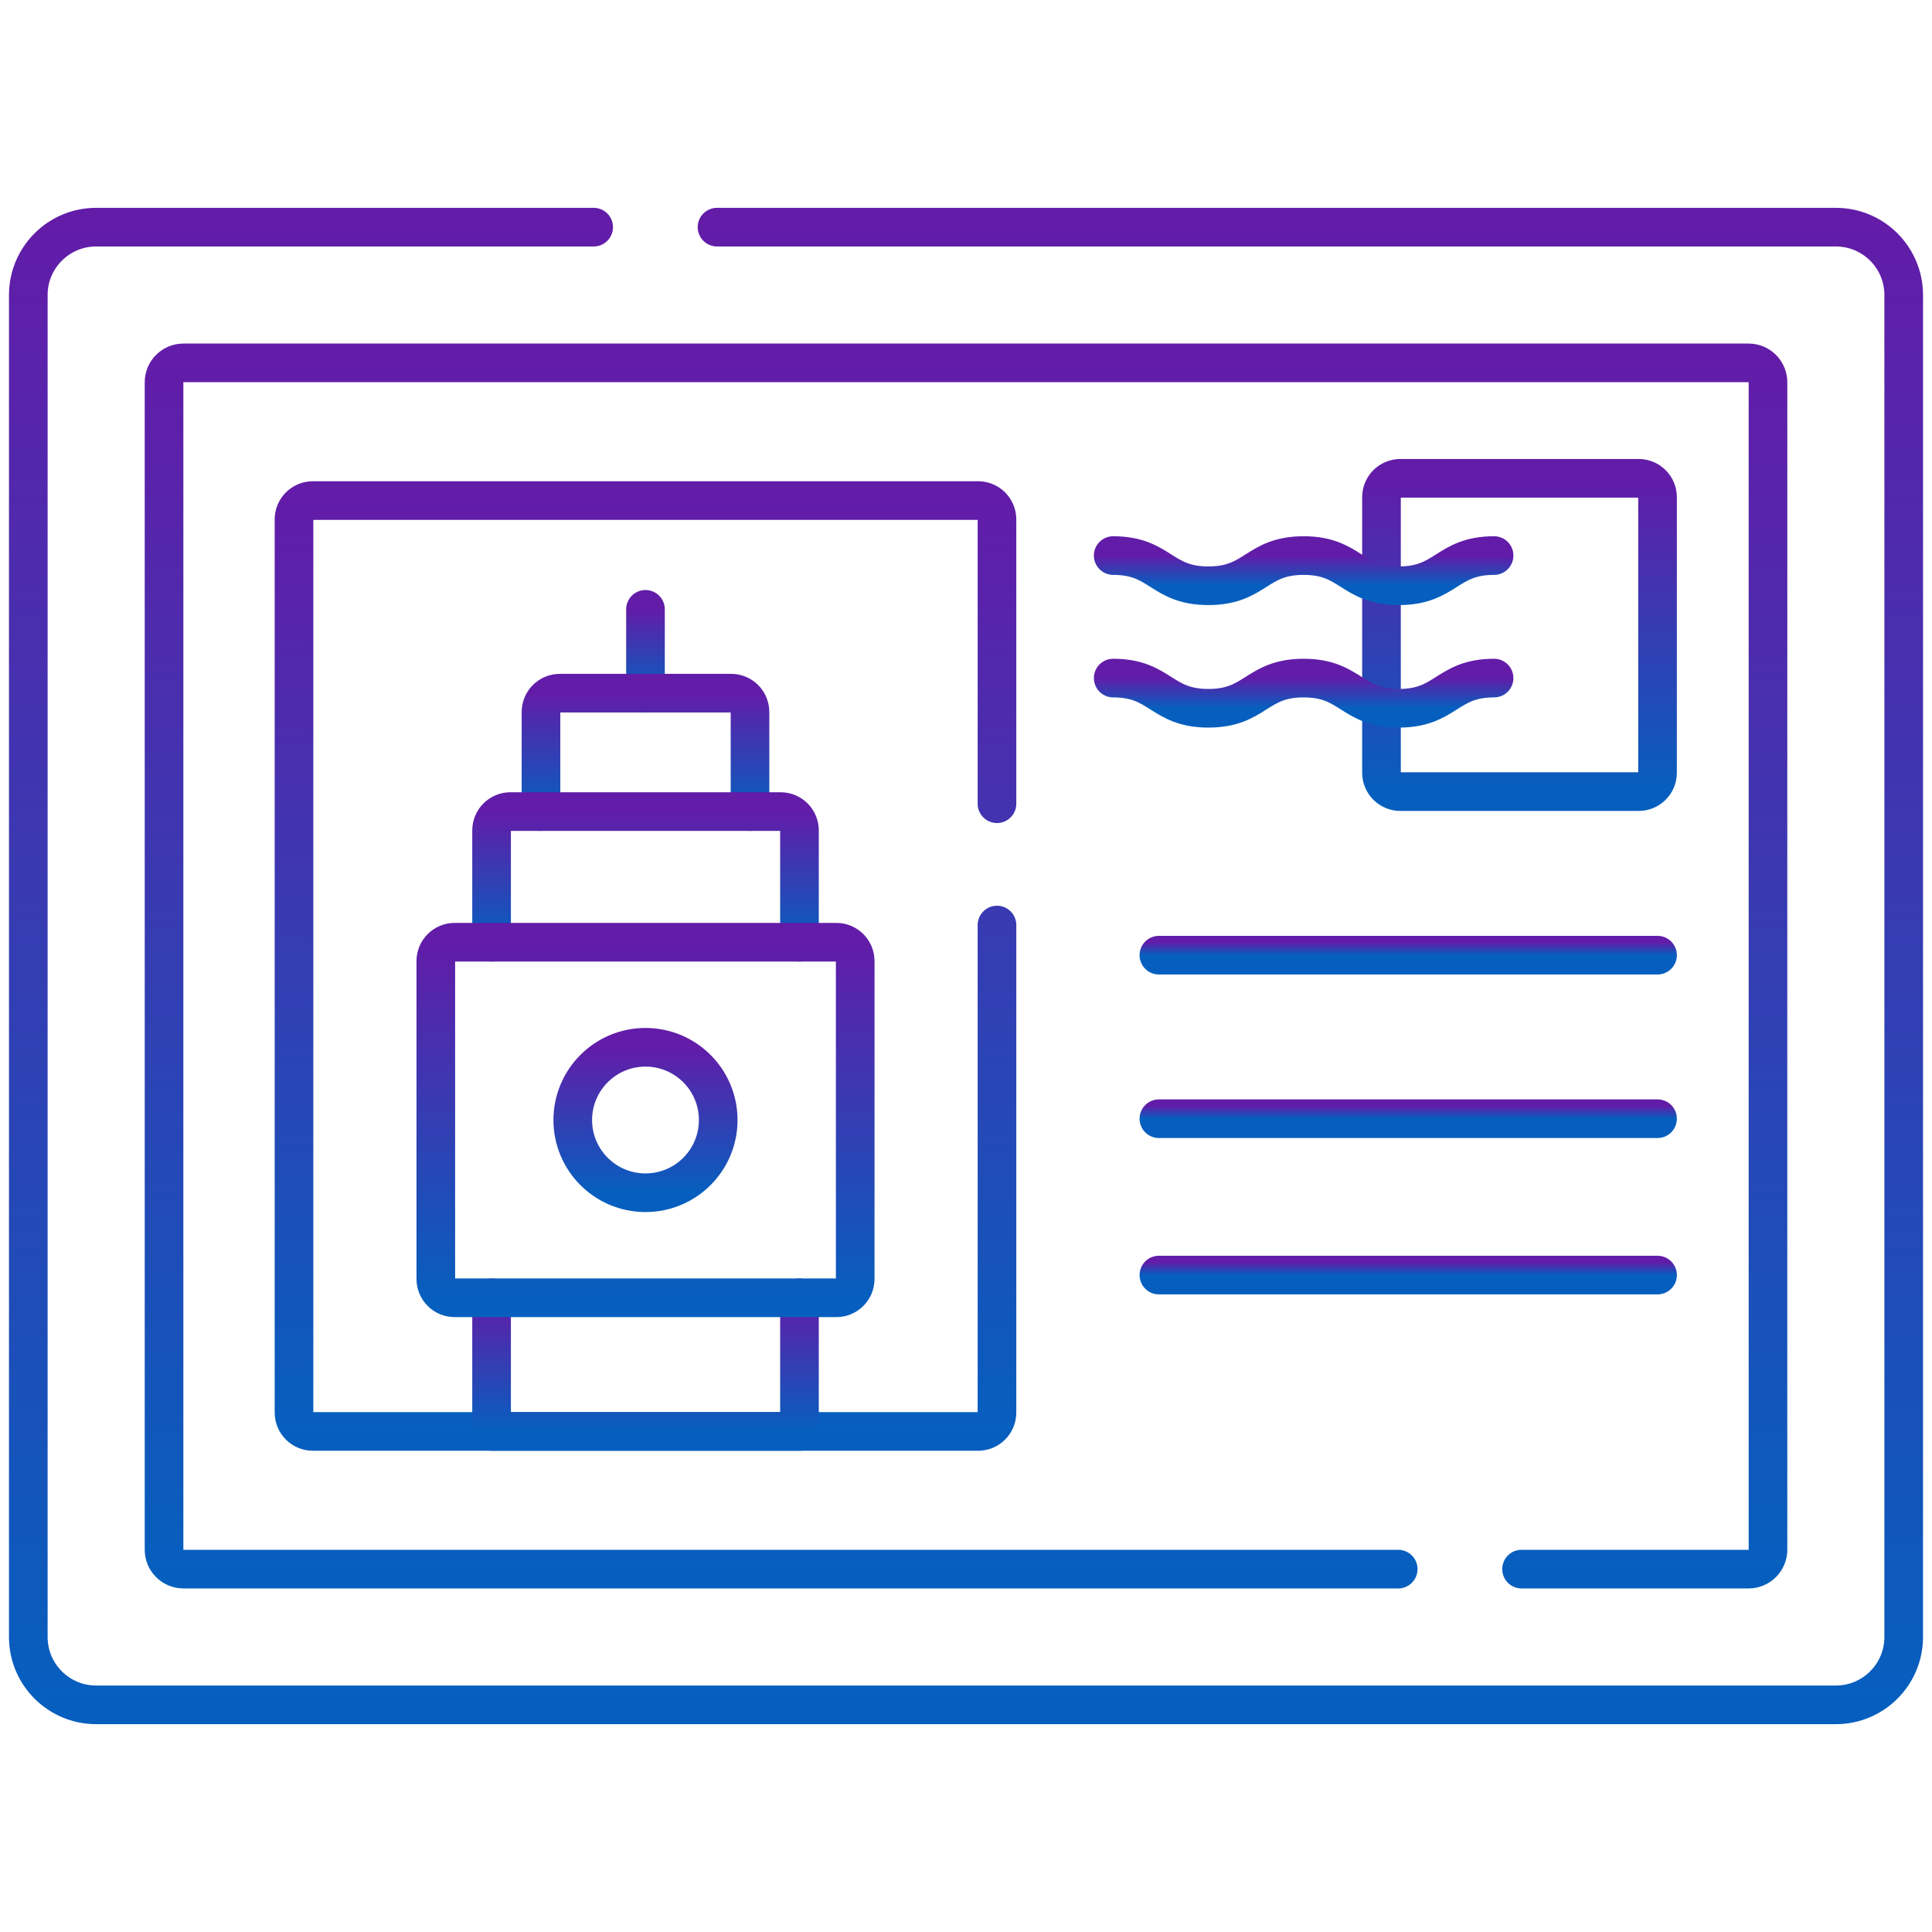 <svg width="150" height="150" viewBox="0 0 150 150" fill="none" xmlns="http://www.w3.org/2000/svg">
<mask id="mask0_143_2151" style="mask-type:luminance" maskUnits="userSpaceOnUse" x="0" y="0" width="150" height="150">
<path d="M0 -1.23183e-06H150V150H0V-1.23183e-06Z" fill="white"/>
</mask>
<g mask="url(#mask0_143_2151)">
<path d="M55.669 17.636H142.534C145.444 17.636 147.803 19.995 147.803 22.905V127.096C147.803 130.006 145.444 132.364 142.534 132.364H7.466C4.557 132.364 2.197 130.006 2.197 127.096V22.905C2.197 19.995 4.557 17.636 7.466 17.636H46.093" stroke="url(#paint0_linear_143_2151)" stroke-width="3" stroke-miterlimit="10" stroke-linecap="round" stroke-linejoin="round"/>
<path d="M118.134 121.826H135.76C136.592 121.826 137.266 121.152 137.266 120.32V29.679C137.266 28.848 136.592 28.174 135.76 28.174H14.242C13.41 28.174 12.736 28.848 12.736 29.679V120.32C12.736 121.152 13.41 121.826 14.242 121.826H108.557" stroke="url(#paint1_linear_143_2151)" stroke-width="3" stroke-miterlimit="10" stroke-linecap="round" stroke-linejoin="round"/>
<path d="M127.226 61.461H108.723C107.914 61.461 107.258 60.805 107.258 59.996V38.601C107.258 37.792 107.914 37.136 108.723 37.136H127.226C128.035 37.136 128.691 37.792 128.691 38.601V59.996C128.691 60.805 128.035 61.461 127.226 61.461Z" stroke="url(#paint2_linear_143_2151)" stroke-width="3" stroke-miterlimit="10" stroke-linecap="round" stroke-linejoin="round"/>
<path d="M86.428 43.134C90.124 43.134 90.124 45.478 93.82 45.478C97.516 45.478 97.516 43.134 101.213 43.134C104.909 43.134 104.909 45.478 108.606 45.478C112.303 45.478 112.303 43.134 116 43.134" stroke="url(#paint3_linear_143_2151)" stroke-width="3" stroke-miterlimit="10" stroke-linecap="round" stroke-linejoin="round"/>
<path d="M86.428 52.646C90.124 52.646 90.124 54.99 93.82 54.99C97.516 54.99 97.516 52.646 101.213 52.646C104.909 52.646 104.909 54.99 108.606 54.99C112.303 54.99 112.303 52.646 116 52.646" stroke="url(#paint4_linear_143_2151)" stroke-width="3" stroke-miterlimit="10" stroke-linecap="round" stroke-linejoin="round"/>
<path d="M128.691 86.856H89.977" stroke="url(#paint5_linear_143_2151)" stroke-width="3" stroke-miterlimit="10" stroke-linecap="round" stroke-linejoin="round"/>
<path d="M128.691 74.159H89.977" stroke="url(#paint6_linear_143_2151)" stroke-width="3" stroke-miterlimit="10" stroke-linecap="round" stroke-linejoin="round"/>
<path d="M128.691 98.996H89.977" stroke="url(#paint7_linear_143_2151)" stroke-width="3" stroke-miterlimit="10" stroke-linecap="round" stroke-linejoin="round"/>
<path d="M77.405 71.82V109.671C77.405 110.48 76.75 111.136 75.941 111.136H24.291C23.482 111.136 22.826 110.48 22.826 109.671V40.328C22.826 39.52 23.482 38.864 24.291 38.864H75.941C76.75 38.864 77.405 39.52 77.405 40.328V62.401" stroke="url(#paint8_linear_143_2151)" stroke-width="3" stroke-miterlimit="10" stroke-linecap="round" stroke-linejoin="round"/>
<path d="M50.115 53.818V47.309" stroke="url(#paint9_linear_143_2151)" stroke-width="3" stroke-miterlimit="10" stroke-linecap="round" stroke-linejoin="round"/>
<path d="M58.23 63.01V55.283C58.23 54.474 57.574 53.818 56.765 53.818H43.467C42.658 53.818 42.002 54.474 42.002 55.283V63.01" stroke="url(#paint10_linear_143_2151)" stroke-width="3" stroke-miterlimit="10" stroke-linecap="round" stroke-linejoin="round"/>
<path d="M62.071 73.154V64.475C62.071 63.666 61.415 63.01 60.606 63.01H39.631C38.822 63.01 38.166 63.666 38.166 64.475V73.154" stroke="url(#paint11_linear_143_2151)" stroke-width="3" stroke-miterlimit="10" stroke-linecap="round" stroke-linejoin="round"/>
<path d="M38.166 100.761V111.136H62.071V100.761" stroke="url(#paint12_linear_143_2151)" stroke-width="3" stroke-miterlimit="10" stroke-linecap="round" stroke-linejoin="round"/>
<path d="M64.933 100.761H35.301C34.492 100.761 33.836 100.106 33.836 99.297V74.619C33.836 73.809 34.492 73.154 35.301 73.154H64.933C65.742 73.154 66.398 73.809 66.398 74.619V99.297C66.398 100.106 65.742 100.761 64.933 100.761Z" stroke="url(#paint13_linear_143_2151)" stroke-width="3" stroke-miterlimit="10" stroke-linecap="round" stroke-linejoin="round"/>
<path d="M55.762 86.958C55.762 90.076 53.234 92.604 50.115 92.604C46.997 92.604 44.469 90.076 44.469 86.958C44.469 83.839 46.997 81.311 50.115 81.311C53.234 81.311 55.762 83.839 55.762 86.958Z" stroke="url(#paint14_linear_143_2151)" stroke-width="3" stroke-miterlimit="10" stroke-linecap="round" stroke-linejoin="round"/>
</g>
<defs>
<linearGradient id="paint0_linear_143_2151" x1="75" y1="132.364" x2="75" y2="17.636" gradientUnits="userSpaceOnUse">
<stop stop-color="#065FBE"/>
<stop offset="1" stop-color="#621CA8"/>
</linearGradient>
<linearGradient id="paint1_linear_143_2151" x1="75.001" y1="121.826" x2="75.001" y2="28.174" gradientUnits="userSpaceOnUse">
<stop stop-color="#065FBE"/>
<stop offset="1" stop-color="#621CA8"/>
</linearGradient>
<linearGradient id="paint2_linear_143_2151" x1="117.974" y1="61.461" x2="117.974" y2="37.136" gradientUnits="userSpaceOnUse">
<stop stop-color="#065FBE"/>
<stop offset="1" stop-color="#621CA8"/>
</linearGradient>
<linearGradient id="paint3_linear_143_2151" x1="101.214" y1="45.478" x2="101.214" y2="43.134" gradientUnits="userSpaceOnUse">
<stop stop-color="#065FBE"/>
<stop offset="1" stop-color="#621CA8"/>
</linearGradient>
<linearGradient id="paint4_linear_143_2151" x1="101.214" y1="54.99" x2="101.214" y2="52.646" gradientUnits="userSpaceOnUse">
<stop stop-color="#065FBE"/>
<stop offset="1" stop-color="#621CA8"/>
</linearGradient>
<linearGradient id="paint5_linear_143_2151" x1="109.334" y1="86.856" x2="109.334" y2="85.856" gradientUnits="userSpaceOnUse">
<stop stop-color="#065FBE"/>
<stop offset="1" stop-color="#621CA8"/>
</linearGradient>
<linearGradient id="paint6_linear_143_2151" x1="109.334" y1="74.159" x2="109.334" y2="73.159" gradientUnits="userSpaceOnUse">
<stop stop-color="#065FBE"/>
<stop offset="1" stop-color="#621CA8"/>
</linearGradient>
<linearGradient id="paint7_linear_143_2151" x1="109.334" y1="98.996" x2="109.334" y2="97.996" gradientUnits="userSpaceOnUse">
<stop stop-color="#065FBE"/>
<stop offset="1" stop-color="#621CA8"/>
</linearGradient>
<linearGradient id="paint8_linear_143_2151" x1="50.116" y1="111.136" x2="50.116" y2="38.864" gradientUnits="userSpaceOnUse">
<stop stop-color="#065FBE"/>
<stop offset="1" stop-color="#621CA8"/>
</linearGradient>
<linearGradient id="paint9_linear_143_2151" x1="50.615" y1="53.818" x2="50.615" y2="47.309" gradientUnits="userSpaceOnUse">
<stop stop-color="#065FBE"/>
<stop offset="1" stop-color="#621CA8"/>
</linearGradient>
<linearGradient id="paint10_linear_143_2151" x1="50.116" y1="63.01" x2="50.116" y2="53.818" gradientUnits="userSpaceOnUse">
<stop stop-color="#065FBE"/>
<stop offset="1" stop-color="#621CA8"/>
</linearGradient>
<linearGradient id="paint11_linear_143_2151" x1="50.118" y1="73.154" x2="50.118" y2="63.01" gradientUnits="userSpaceOnUse">
<stop stop-color="#065FBE"/>
<stop offset="1" stop-color="#621CA8"/>
</linearGradient>
<linearGradient id="paint12_linear_143_2151" x1="50.118" y1="111.136" x2="50.118" y2="100.761" gradientUnits="userSpaceOnUse">
<stop stop-color="#065FBE"/>
<stop offset="1" stop-color="#621CA8"/>
</linearGradient>
<linearGradient id="paint13_linear_143_2151" x1="50.117" y1="100.761" x2="50.117" y2="73.154" gradientUnits="userSpaceOnUse">
<stop stop-color="#065FBE"/>
<stop offset="1" stop-color="#621CA8"/>
</linearGradient>
<linearGradient id="paint14_linear_143_2151" x1="50.115" y1="92.604" x2="50.115" y2="81.311" gradientUnits="userSpaceOnUse">
<stop stop-color="#065FBE"/>
<stop offset="1" stop-color="#621CA8"/>
</linearGradient>
</defs>
</svg>
